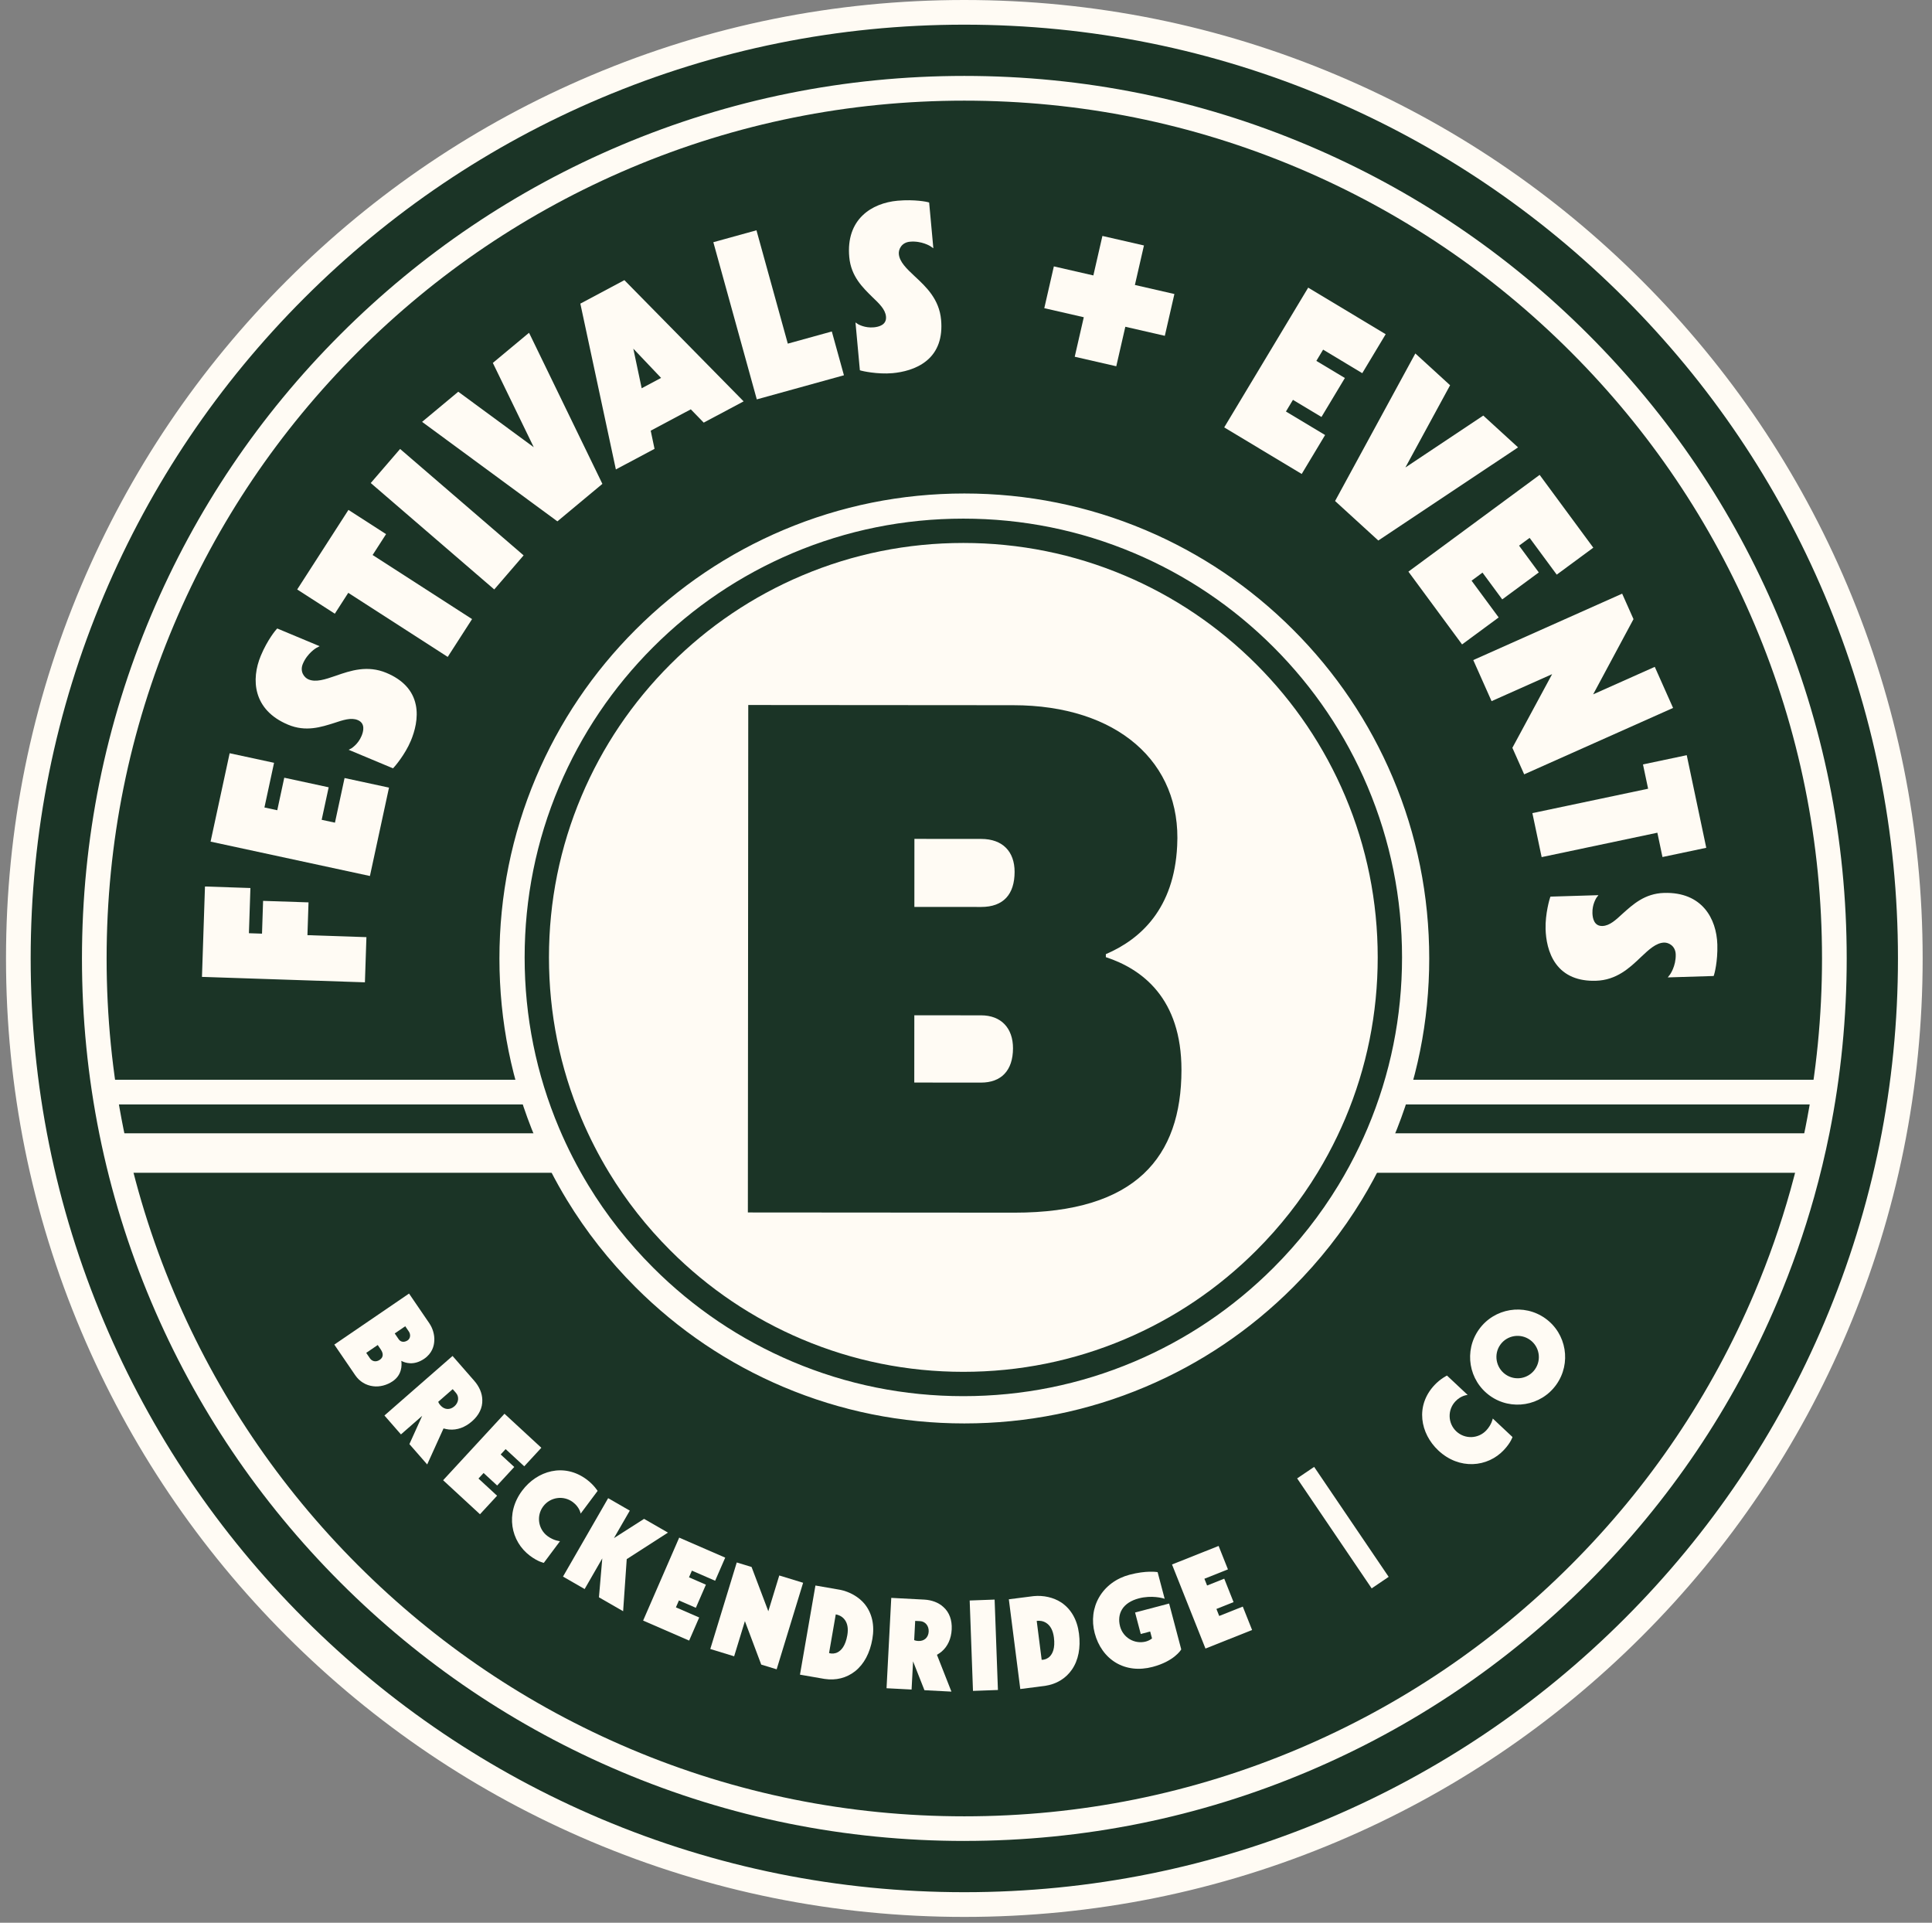 <svg width="203" height="202" viewBox="0 0 203 202" fill="none" xmlns="http://www.w3.org/2000/svg">
<rect x="0" y="0" width="203" height="202" fill="#808080" stroke="none"/>
<g clip-path="url(#clip0_40000221_24491)">
<path d="M101.221 193.73C152.578 193.73 194.212 152.097 194.212 100.74C194.212 49.383 152.578 7.749 101.221 7.749C49.864 7.749 8.23 49.383 8.23 100.74C8.23 152.097 49.864 193.73 101.221 193.73Z" fill="#FFFBF4"/>
<path d="M11.644 118.945L11.657 119.009" stroke="#FFFBF4" stroke-width="2.395" stroke-miterlimit="10"/>
<path d="M101.325 1.296C46.429 1.296 1.928 45.797 1.928 100.693C1.928 155.589 46.429 200.09 101.325 200.09C156.221 200.09 200.722 155.589 200.722 100.693C200.722 45.797 156.221 1.296 101.325 1.296ZM145.142 119.202C144.862 119.866 144.566 120.524 144.255 121.172C143.563 122.621 142.801 124.031 141.969 125.397C140.004 128.625 137.658 131.608 134.949 134.32C130.581 138.688 125.495 142.117 119.834 144.513C113.973 146.991 107.746 148.248 101.325 148.248C94.904 148.248 88.677 146.991 82.816 144.513C77.155 142.117 72.069 138.688 67.701 134.32C64.992 131.611 62.643 128.625 60.681 125.397C59.478 123.419 58.418 121.353 57.511 119.202C55.033 113.341 53.775 107.114 53.775 100.693C53.775 94.272 55.033 88.046 57.511 82.185C59.906 76.523 63.336 71.437 67.704 67.069C72.071 62.701 77.157 59.272 82.819 56.876C88.677 54.398 94.906 53.141 101.328 53.141C107.749 53.141 113.975 54.398 119.836 56.876C125.498 59.272 130.584 62.701 134.952 67.069C139.32 71.437 142.749 76.523 145.144 82.185C147.622 88.046 148.88 94.272 148.88 100.693C148.88 107.114 147.622 113.341 145.144 119.202H145.142Z" fill="#1B3426"/>
<path d="M101.324 201.387C87.73 201.387 74.544 198.724 62.129 193.473C50.138 188.402 39.369 181.141 30.123 171.895C20.876 162.648 13.615 151.88 8.545 139.888C3.293 127.474 0.631 114.287 0.631 100.693C0.631 87.1 3.293 73.913 8.545 61.498C13.615 49.507 20.876 38.739 30.123 29.492C39.369 20.245 50.138 12.985 62.129 7.914C74.544 2.662 87.73 0 101.324 0C114.918 0 128.105 2.662 140.519 7.914C152.511 12.985 163.279 20.245 172.525 29.492C181.772 38.739 189.033 49.507 194.103 61.498C199.355 73.913 202.018 87.1 202.018 100.693C202.018 114.287 199.355 127.474 194.103 139.888C189.033 151.88 181.772 162.648 172.525 171.895C163.279 181.141 152.511 188.402 140.519 193.473C128.105 198.724 114.918 201.387 101.324 201.387ZM101.324 2.592C88.08 2.592 75.233 5.187 63.14 10.302C51.46 15.242 40.966 22.317 31.958 31.325C22.95 40.333 15.876 50.826 10.932 62.507C5.818 74.6 3.223 87.447 3.223 100.691C3.223 113.935 5.815 126.782 10.932 138.875C15.873 150.555 22.948 161.049 31.958 170.057C40.969 179.065 51.46 186.139 63.14 191.08C75.233 196.194 88.08 198.789 101.324 198.789C114.568 198.789 127.415 196.194 139.508 191.08C151.189 186.139 161.682 179.065 170.69 170.057C179.698 161.049 186.773 150.555 191.713 138.875C196.828 126.782 199.423 113.935 199.423 100.691C199.423 87.447 196.83 74.6 191.713 62.507C186.773 50.826 179.698 40.333 170.69 31.325C161.682 22.317 151.189 15.242 139.508 10.302C127.415 5.187 114.568 2.592 101.324 2.592ZM101.324 149.542C94.73 149.542 88.332 148.251 82.31 145.705C76.493 143.245 71.27 139.722 66.782 135.235C64.011 132.464 61.585 129.382 59.571 126.071C58.34 124.047 57.243 121.906 56.312 119.707C53.767 113.688 52.476 107.291 52.476 100.693C52.476 94.096 53.767 87.701 56.312 81.679C58.772 75.862 62.295 70.639 66.782 66.152C71.27 61.664 76.493 58.142 82.31 55.681C88.332 53.136 94.727 51.845 101.324 51.845C107.921 51.845 114.317 53.136 120.338 55.681C126.155 58.142 131.379 61.664 135.866 66.152C140.353 70.639 143.876 75.862 146.336 81.679C148.882 87.698 150.173 94.096 150.173 100.693C150.173 107.291 148.882 113.686 146.336 119.707C146.048 120.389 145.742 121.071 145.426 121.729C144.718 123.212 143.928 124.672 143.078 126.071C141.063 129.382 138.637 132.464 135.866 135.235C131.379 139.722 126.155 143.245 120.338 145.705C114.319 148.251 107.921 149.542 101.324 149.542ZM101.324 54.437C95.077 54.437 89.021 55.658 83.321 58.069C77.812 60.399 72.867 63.736 68.618 67.984C64.369 72.233 61.033 77.182 58.702 82.69C56.292 88.388 55.071 94.446 55.071 100.693C55.071 106.941 56.292 112.999 58.702 118.697C59.584 120.778 60.621 122.805 61.787 124.723C63.695 127.858 65.992 130.776 68.618 133.402C72.867 137.651 77.815 140.987 83.324 143.318C89.021 145.728 95.079 146.949 101.327 146.949C107.574 146.949 113.63 145.728 119.33 143.318C124.838 140.987 129.785 137.654 134.036 133.402C136.662 130.776 138.958 127.858 140.866 124.723C141.673 123.401 142.419 122.017 143.09 120.615C143.389 119.99 143.679 119.345 143.951 118.699C146.362 113.001 147.583 106.943 147.583 100.696C147.583 94.449 146.362 88.391 143.951 82.693C141.621 77.184 138.284 72.238 134.036 67.987C129.785 63.738 124.838 60.402 119.33 58.072C113.63 55.661 107.574 54.44 101.327 54.44L101.324 54.437Z" fill="#FFFBF4"/>
<path d="M101.324 193.405C88.806 193.405 76.664 190.956 65.237 186.121C54.2 181.452 44.282 174.767 35.766 166.249C27.251 157.733 20.563 147.815 15.894 136.778C11.062 125.351 8.612 113.211 8.612 100.691C8.612 88.17 11.062 76.031 15.894 64.604C20.563 53.564 27.248 43.648 35.766 35.133C44.284 26.617 54.2 19.929 65.237 15.261C76.664 10.429 88.803 7.976 101.324 7.976C113.845 7.976 125.984 10.426 137.411 15.261C148.451 19.929 158.367 26.615 166.882 35.133C175.4 43.648 182.086 53.566 186.754 64.604C191.586 76.031 194.038 88.17 194.038 100.691C194.038 106.884 193.429 113.056 192.229 119.036C191.778 121.281 191.236 123.536 190.619 125.742C189.572 129.473 188.273 133.185 186.754 136.775C182.086 147.815 175.4 157.731 166.882 166.246C158.367 174.762 148.451 181.45 137.411 186.118C125.984 190.95 113.845 193.403 101.324 193.403V193.405ZM101.324 10.574C89.153 10.574 77.354 12.956 66.248 17.653C55.519 22.192 45.879 28.691 37.599 36.971C29.319 45.25 22.82 54.888 18.281 65.62C13.584 76.725 11.202 88.525 11.202 100.696C11.202 112.867 13.584 124.667 18.279 135.772C22.818 146.501 29.317 156.142 37.596 164.421C45.876 172.701 55.514 179.2 66.246 183.739C77.351 188.436 89.151 190.818 101.322 190.818C113.492 190.818 125.292 188.436 136.397 183.739C147.127 179.2 156.767 172.701 165.047 164.421C173.326 156.142 179.825 146.504 184.364 135.772C185.839 132.283 187.104 128.674 188.12 125.048C188.722 122.904 189.248 120.713 189.686 118.533C190.853 112.719 191.444 106.718 191.444 100.696C191.444 88.525 189.061 76.725 184.364 65.62C179.825 54.891 173.326 45.25 165.047 36.971C156.767 28.691 147.129 22.192 136.397 17.653C125.292 12.956 113.492 10.574 101.322 10.574H101.324Z" fill="#FFFBF4"/>
<path d="M26.312 93.295L26.154 98.041L27.53 98.088L27.644 94.643L32.417 94.801L32.303 98.246L38.501 98.454L38.343 103.2L21.221 102.63L21.537 93.134L26.309 93.293L26.312 93.295Z" fill="#FFFBF4"/>
<path d="M36.207 81.739L40.873 82.745L38.869 92.03L22.126 88.419L24.13 79.133L28.796 80.139L27.785 84.831L29.133 85.122L29.869 81.705L34.535 82.711L33.799 86.127L35.194 86.428L36.205 81.736L36.207 81.739Z" fill="#FFFBF4"/>
<path d="M43.686 74.035C43.979 75.437 43.569 76.865 43.17 77.819C42.543 79.318 41.426 80.585 41.384 80.622L41.291 80.718L36.635 78.771L36.944 78.607C36.954 78.584 37.623 78.198 37.991 77.311C38.191 76.834 38.408 75.992 37.592 75.65C36.889 75.357 36.047 75.644 35.088 75.963C33.771 76.373 32.151 76.922 30.269 76.134C26.567 74.587 26.362 71.38 27.407 68.881C28.109 67.201 28.998 66.159 29.04 66.123L29.133 66.027L33.584 67.888L33.242 68.067C33.242 68.067 32.296 68.606 31.821 69.742C31.479 70.558 31.964 71.188 32.418 71.378C33.19 71.702 34.149 71.383 35.272 70.997C36.835 70.45 38.603 69.856 40.601 70.691C42.328 71.414 43.375 72.544 43.684 74.035H43.686Z" fill="#FFFBF4"/>
<path d="M49.601 65.04L47.043 69.013L36.593 62.281L35.181 64.474L31.227 61.929L36.612 53.569L40.565 56.114L39.152 58.307L49.601 65.04Z" fill="#FFFBF4"/>
<path d="M51.932 61.926L38.955 50.746L42.04 47.166L55.017 58.346L51.932 61.926Z" fill="#FFFBF4"/>
<path d="M56.08 46.977L51.784 38.127L55.584 34.962L55.688 35.164L63.294 50.834L58.566 54.772L44.35 44.32L48.15 41.154L56.077 46.979L56.08 46.977Z" fill="#FFFBF4"/>
<path d="M68.372 45.248L68.773 47.153L64.711 49.318L60.978 31.898L65.606 29.432L78.134 42.166L73.942 44.4L72.584 43.003L68.372 45.248ZM67.42 40.792L69.463 39.703L66.544 36.629L67.423 40.789L67.42 40.792Z" fill="#FFFBF4"/>
<path d="M74.953 25.445L79.484 24.194L82.776 36.102L87.401 34.824L88.674 39.425L79.518 41.958L74.953 25.448V25.445Z" fill="#FFFBF4"/>
<path d="M97.372 37.886C96.27 38.803 94.816 39.109 93.787 39.203C92.169 39.35 90.525 38.959 90.476 38.938L90.349 38.899L89.888 33.875L90.178 34.07C90.201 34.07 90.857 34.477 91.814 34.389C92.33 34.342 93.175 34.14 93.094 33.258C93.025 32.499 92.376 31.89 91.645 31.192C90.665 30.22 89.421 29.049 89.235 27.014C88.867 23.019 91.604 21.334 94.3 21.088C96.114 20.922 97.449 21.217 97.501 21.238L97.628 21.277L98.069 26.081L97.753 25.863C97.753 25.863 96.835 25.279 95.609 25.393C94.728 25.474 94.398 26.197 94.442 26.687C94.518 27.519 95.251 28.219 96.117 29.03C97.333 30.155 98.686 31.439 98.883 33.595C99.054 35.457 98.546 36.913 97.374 37.886H97.372Z" fill="#FFFBF4"/>
<path d="M120.198 25.788L119.247 29.938L123.397 30.889L122.391 35.28L118.241 34.329L117.29 38.479L112.924 37.479L113.876 33.328L109.726 32.377L110.731 27.986L114.882 28.937L115.833 24.787L120.198 25.788Z" fill="#FFFBF4"/>
<path d="M139.233 45.701L136.773 49.795L128.631 44.9L137.455 30.218L145.597 35.112L143.137 39.205L139.023 36.732L138.313 37.914L141.31 39.713L138.85 43.806L135.853 42.007L135.117 43.231L139.231 45.704L139.233 45.701Z" fill="#FFFBF4"/>
<path d="M147.666 49.113L155.852 43.659L159.504 46.998L159.318 47.127L144.822 56.786L140.28 52.636L148.713 37.134L152.365 40.473L147.666 49.115V49.113Z" fill="#FFFBF4"/>
<path d="M157.468 64.868L153.623 67.702L147.985 60.055L161.774 49.89L167.412 57.538L163.57 60.371L160.721 56.508L159.612 57.325L161.685 60.138L157.844 62.971L155.77 60.158L154.622 61.006L157.47 64.868H157.468Z" fill="#FFFBF4"/>
<path d="M167.398 72.946L173.871 70.058L175.794 74.374L160.15 81.35L158.909 78.563L163.085 70.825L156.723 73.661L154.8 69.345L170.444 62.369L171.636 65.045L167.398 72.943V72.946Z" fill="#FFFBF4"/>
<path d="M161.985 90.05L161.011 85.425L173.171 82.861L172.632 80.308L177.23 79.338L179.281 89.067L174.682 90.037L174.143 87.483L161.983 90.047L161.985 90.05Z" fill="#FFFBF4"/>
<path d="M163.495 101.271C162.647 100.115 162.429 98.645 162.398 97.611C162.349 95.988 162.841 94.371 162.865 94.322L162.909 94.197L167.951 94.044L167.738 94.322C167.738 94.345 167.29 94.975 167.321 95.934C167.336 96.45 167.487 97.308 168.371 97.282C169.133 97.258 169.778 96.647 170.522 95.96C171.554 95.042 172.798 93.871 174.838 93.808C178.848 93.686 180.362 96.52 180.445 99.226C180.5 101.046 180.121 102.363 180.1 102.412L180.056 102.536L175.235 102.684L175.471 102.381C175.471 102.381 176.108 101.499 176.072 100.271C176.046 99.384 175.344 99.013 174.851 99.026C174.014 99.052 173.272 99.739 172.412 100.553C171.217 101.699 169.851 102.972 167.686 103.037C165.817 103.094 164.394 102.497 163.495 101.269V101.271Z" fill="#FFFBF4"/>
<path d="M56.594 113.437H11.648V116.029H56.594V113.437Z" fill="#FFFBF4"/>
<path d="M58.326 119.062H12.653V123.209H58.326V119.062Z" fill="#FFFBF4"/>
<path d="M78.621 74.066L106.465 74.087C117.383 74.094 124.165 80.067 123.688 88.86C123.369 95.454 119.859 98.671 116.194 100.24V100.556C120.015 101.813 124.144 104.88 124.139 112.418C124.131 121.525 119.369 127.409 106.579 127.399L78.58 127.378L78.621 74.066ZM96.075 95.278L103.095 95.283C105.436 95.283 106.605 93.951 106.607 91.595C106.607 89.474 105.363 88.139 103.1 88.136L96.08 88.131L96.075 95.276V95.278ZM96.062 113.73L103.082 113.735C105.187 113.735 106.436 112.483 106.439 110.127C106.439 108.006 105.192 106.671 103.09 106.669L96.07 106.663L96.065 113.73H96.062Z" fill="#1B3426"/>
<path d="M42.167 142.97C42.23 143.424 42.245 144.44 41.263 145.109C40.654 145.524 39.899 145.726 39.207 145.635C38.448 145.542 37.776 145.14 37.323 144.474L35.127 141.259L42.979 135.899L45.105 139.012C45.467 139.541 45.672 140.23 45.633 140.85C45.61 141.397 45.413 142.175 44.568 142.753C43.474 143.499 42.562 143.18 42.167 142.968V142.97ZM40.013 141.778L39.689 141.304L38.481 142.128L38.88 142.714C39.065 142.983 39.464 143.157 39.904 142.859C40.278 142.605 40.312 142.219 40.011 141.778H40.013ZM41.875 140.676C42.237 141.205 42.774 140.855 42.831 140.816C43.124 140.617 43.173 140.202 42.958 139.886L42.58 139.333L41.475 140.088L41.875 140.674V140.676Z" fill="#FFFBF4"/>
<path d="M47.193 150.184C46.991 150.161 46.791 150.12 46.602 150.068L44.886 153.852L43.017 151.714L44.36 148.746L42.128 150.695L40.394 148.709L47.551 142.454L49.834 145.067C50.356 145.664 50.667 146.371 50.677 147.069C50.708 147.893 50.337 148.671 49.596 149.319C48.855 149.967 48.023 150.257 47.196 150.182L47.193 150.184ZM47.745 147.745C48.199 147.349 48.266 146.745 47.908 146.332L47.566 145.941L46.045 147.271C46.06 147.33 46.128 147.47 46.281 147.644C46.685 148.108 47.271 148.157 47.745 147.743V147.745Z" fill="#FFFBF4"/>
<path d="M52.23 157.137L50.433 159.084L46.56 155.509L53.008 148.525L56.88 152.1L55.084 154.047L53.127 152.24L52.608 152.803L54.034 154.117L52.238 156.064L50.812 154.749L50.275 155.333L52.232 157.139L52.23 157.137Z" fill="#FFFBF4"/>
<path d="M54.866 156.603C56.429 154.513 59.26 153.648 61.655 155.439C62.399 155.996 62.793 156.631 62.793 156.631L61.01 159.016C61.01 159.016 60.914 158.347 60.191 157.808C59.206 157.072 57.811 157.274 57.075 158.257C56.339 159.242 56.541 160.636 57.523 161.373C58.189 161.87 58.84 161.914 58.84 161.914L57.14 164.19C57.14 164.19 56.548 164.089 55.685 163.444C53.674 161.938 53.065 159.011 54.864 156.605L54.866 156.603Z" fill="#FFFBF4"/>
<path d="M62.933 167.807L63.283 163.721L61.43 166.941L59.156 165.632L63.9 157.394L66.174 158.703L64.509 161.59L67.674 159.568L70.184 161.012L65.852 163.799L65.474 169.271L62.928 167.807H62.933Z" fill="#FFFBF4"/>
<path d="M73.467 169.927L72.41 172.356L67.575 170.254L71.365 161.539L76.2 163.641L75.142 166.07L72.7 165.007L72.394 165.71L74.172 166.482L73.115 168.911L71.337 168.138L71.02 168.864L73.462 169.927H73.467Z" fill="#FFFBF4"/>
<path d="M80.729 169.277L81.88 165.515L84.386 166.282L81.605 175.373L79.985 174.878L78.269 170.311L77.138 174.007L74.632 173.24L77.413 164.149L78.969 164.623L80.731 169.277H80.729Z" fill="#FFFBF4"/>
<path d="M90.857 168.522C91.632 169.489 91.914 170.744 91.663 172.182C91.406 173.662 90.787 174.832 89.841 175.581C88.944 176.283 87.839 176.566 86.639 176.384L84.055 175.936L85.68 166.57L88.264 167.019C89.283 167.223 90.229 167.76 90.859 168.522H90.857ZM87.108 173.668C87.399 173.758 87.736 173.735 88.026 173.577C88.379 173.388 88.83 172.939 89.029 171.796C89.154 171.083 89.045 170.51 88.723 170.121C88.438 169.766 88.057 169.647 87.816 169.603L87.111 173.668H87.108Z" fill="#FFFBF4"/>
<path d="M98.945 173.507C98.787 173.637 98.618 173.751 98.447 173.849L99.969 177.717L97.133 177.569L95.938 174.539L95.782 177.499L93.151 177.362L93.647 167.869L97.11 168.05C97.9 168.092 98.626 168.361 99.134 168.838C99.749 169.39 100.047 170.199 99.998 171.182C99.946 172.164 99.578 172.965 98.945 173.507ZM97.579 171.412C97.61 170.814 97.224 170.342 96.679 170.313L96.161 170.287L96.055 172.307C96.109 172.338 96.257 172.384 96.488 172.397C97.102 172.429 97.545 172.042 97.579 171.415V171.412Z" fill="#FFFBF4"/>
<path d="M102.234 177.642L101.887 168.144L104.507 168.048L104.855 177.546L102.234 177.642Z" fill="#FFFBF4"/>
<path d="M111.522 168.359C112.546 169.053 113.187 170.171 113.371 171.62C113.56 173.11 113.314 174.409 112.629 175.404C111.979 176.34 111.007 176.934 109.804 177.113L107.204 177.445L106.001 168.017L108.601 167.685C109.635 167.581 110.696 167.817 111.522 168.359ZM109.454 174.378C109.757 174.381 110.071 174.259 110.304 174.023C110.584 173.74 110.885 173.178 110.737 172.027C110.646 171.309 110.374 170.793 109.952 170.515C109.576 170.261 109.174 170.256 108.93 170.287L109.451 174.378H109.454Z" fill="#FFFBF4"/>
<path d="M117.257 174.684C116.168 174.038 115.382 172.934 115.022 171.573C114.675 170.254 114.841 168.908 115.494 167.791C116.165 166.64 117.298 165.803 118.685 165.437C120.44 164.973 121.534 165.152 121.575 165.155L121.635 165.168L122.374 167.967L122.205 167.913C122.192 167.916 121.026 167.56 119.652 167.923C118.846 168.136 118.242 168.522 117.905 169.061C117.586 169.569 117.513 170.197 117.689 170.868C118.003 172.055 119.221 172.766 120.409 172.452C120.699 172.374 120.953 172.211 121.044 172.128L120.852 171.402L119.862 171.664L119.266 169.406L122.843 168.463L124.116 173.282L124.095 173.315C124.066 173.364 123.343 174.531 121.111 175.119C119.698 175.493 118.358 175.337 117.254 174.684H117.257Z" fill="#FFFBF4"/>
<path d="M130.581 168.781L131.561 171.244L126.662 173.193L123.146 164.361L128.043 162.412L129.023 164.875L126.55 165.86L126.833 166.57L128.634 165.852L129.614 168.315L127.813 169.033L128.105 169.769L130.581 168.784V168.781Z" fill="#FFFBF4"/>
<path d="M144.125 166.871L136.294 155.317L138.08 154.107L145.911 165.66L144.125 166.871Z" fill="#FFFBF4"/>
<path d="M151.132 152.385C149.229 150.602 148.682 147.691 150.727 145.511C151.362 144.834 152.039 144.513 152.039 144.513L154.211 146.55C154.211 146.55 153.535 146.571 152.918 147.229C152.078 148.126 152.122 149.534 153.019 150.376C153.916 151.216 155.323 151.172 156.166 150.275C156.736 149.669 156.85 149.026 156.85 149.026L158.921 150.97C158.921 150.97 158.755 151.545 158.019 152.331C156.301 154.164 153.325 154.441 151.132 152.385Z" fill="#FFFBF4"/>
<path d="M156.558 146.641C154.313 145.036 153.794 141.913 155.399 139.668C157.004 137.423 160.127 136.904 162.372 138.509C164.607 140.106 165.125 143.229 163.521 145.474C161.916 147.719 158.792 148.238 156.558 146.641ZM161.276 143.867C161.991 142.867 161.76 141.477 160.76 140.762C159.759 140.046 158.357 140.269 157.644 141.27C156.928 142.27 157.172 143.668 158.173 144.383C159.173 145.098 160.563 144.868 161.278 143.867H161.276Z" fill="#FFFBF4"/>
<path d="M190.852 113.437H146.037V116.029H190.852V113.437Z" fill="#FFFBF4"/>
<path d="M190.322 119.062H144.151V123.21H190.322V119.062Z" fill="#FFFBF4"/>
<path d="M101.221 145.399C95.168 145.399 89.299 144.215 83.778 141.879C78.44 139.621 73.647 136.389 69.531 132.272C66.977 129.719 64.763 126.906 62.913 123.863C61.78 121.999 60.782 120.052 59.924 118.025C57.588 112.501 56.403 106.632 56.403 100.582C56.403 94.532 57.588 88.66 59.924 83.139C62.181 77.801 65.414 73.008 69.531 68.892C73.647 64.775 78.443 61.543 83.778 59.285C89.302 56.949 95.17 55.764 101.221 55.764C107.271 55.764 113.142 56.949 118.664 59.285C124.001 61.543 128.794 64.775 132.911 68.892C137.027 73.008 140.26 77.804 142.518 83.139C144.853 88.663 146.038 94.532 146.038 100.582C146.038 106.632 144.853 112.504 142.518 118.025C142.253 118.652 141.973 119.269 141.683 119.881C141.03 121.247 140.312 122.577 139.529 123.863C137.678 126.904 135.464 129.719 132.911 132.272C128.794 136.389 123.999 139.621 118.664 141.879C113.14 144.215 107.271 145.399 101.221 145.399Z" stroke="#1B3426" stroke-width="2.556" stroke-miterlimit="10"/>
</g>
<defs>
<clipPath id="clip0_40000221_24491">
<rect width="201.387" height="201.387" fill="white" transform="translate(0.631)"/>
</clipPath>
</defs>
</svg>
